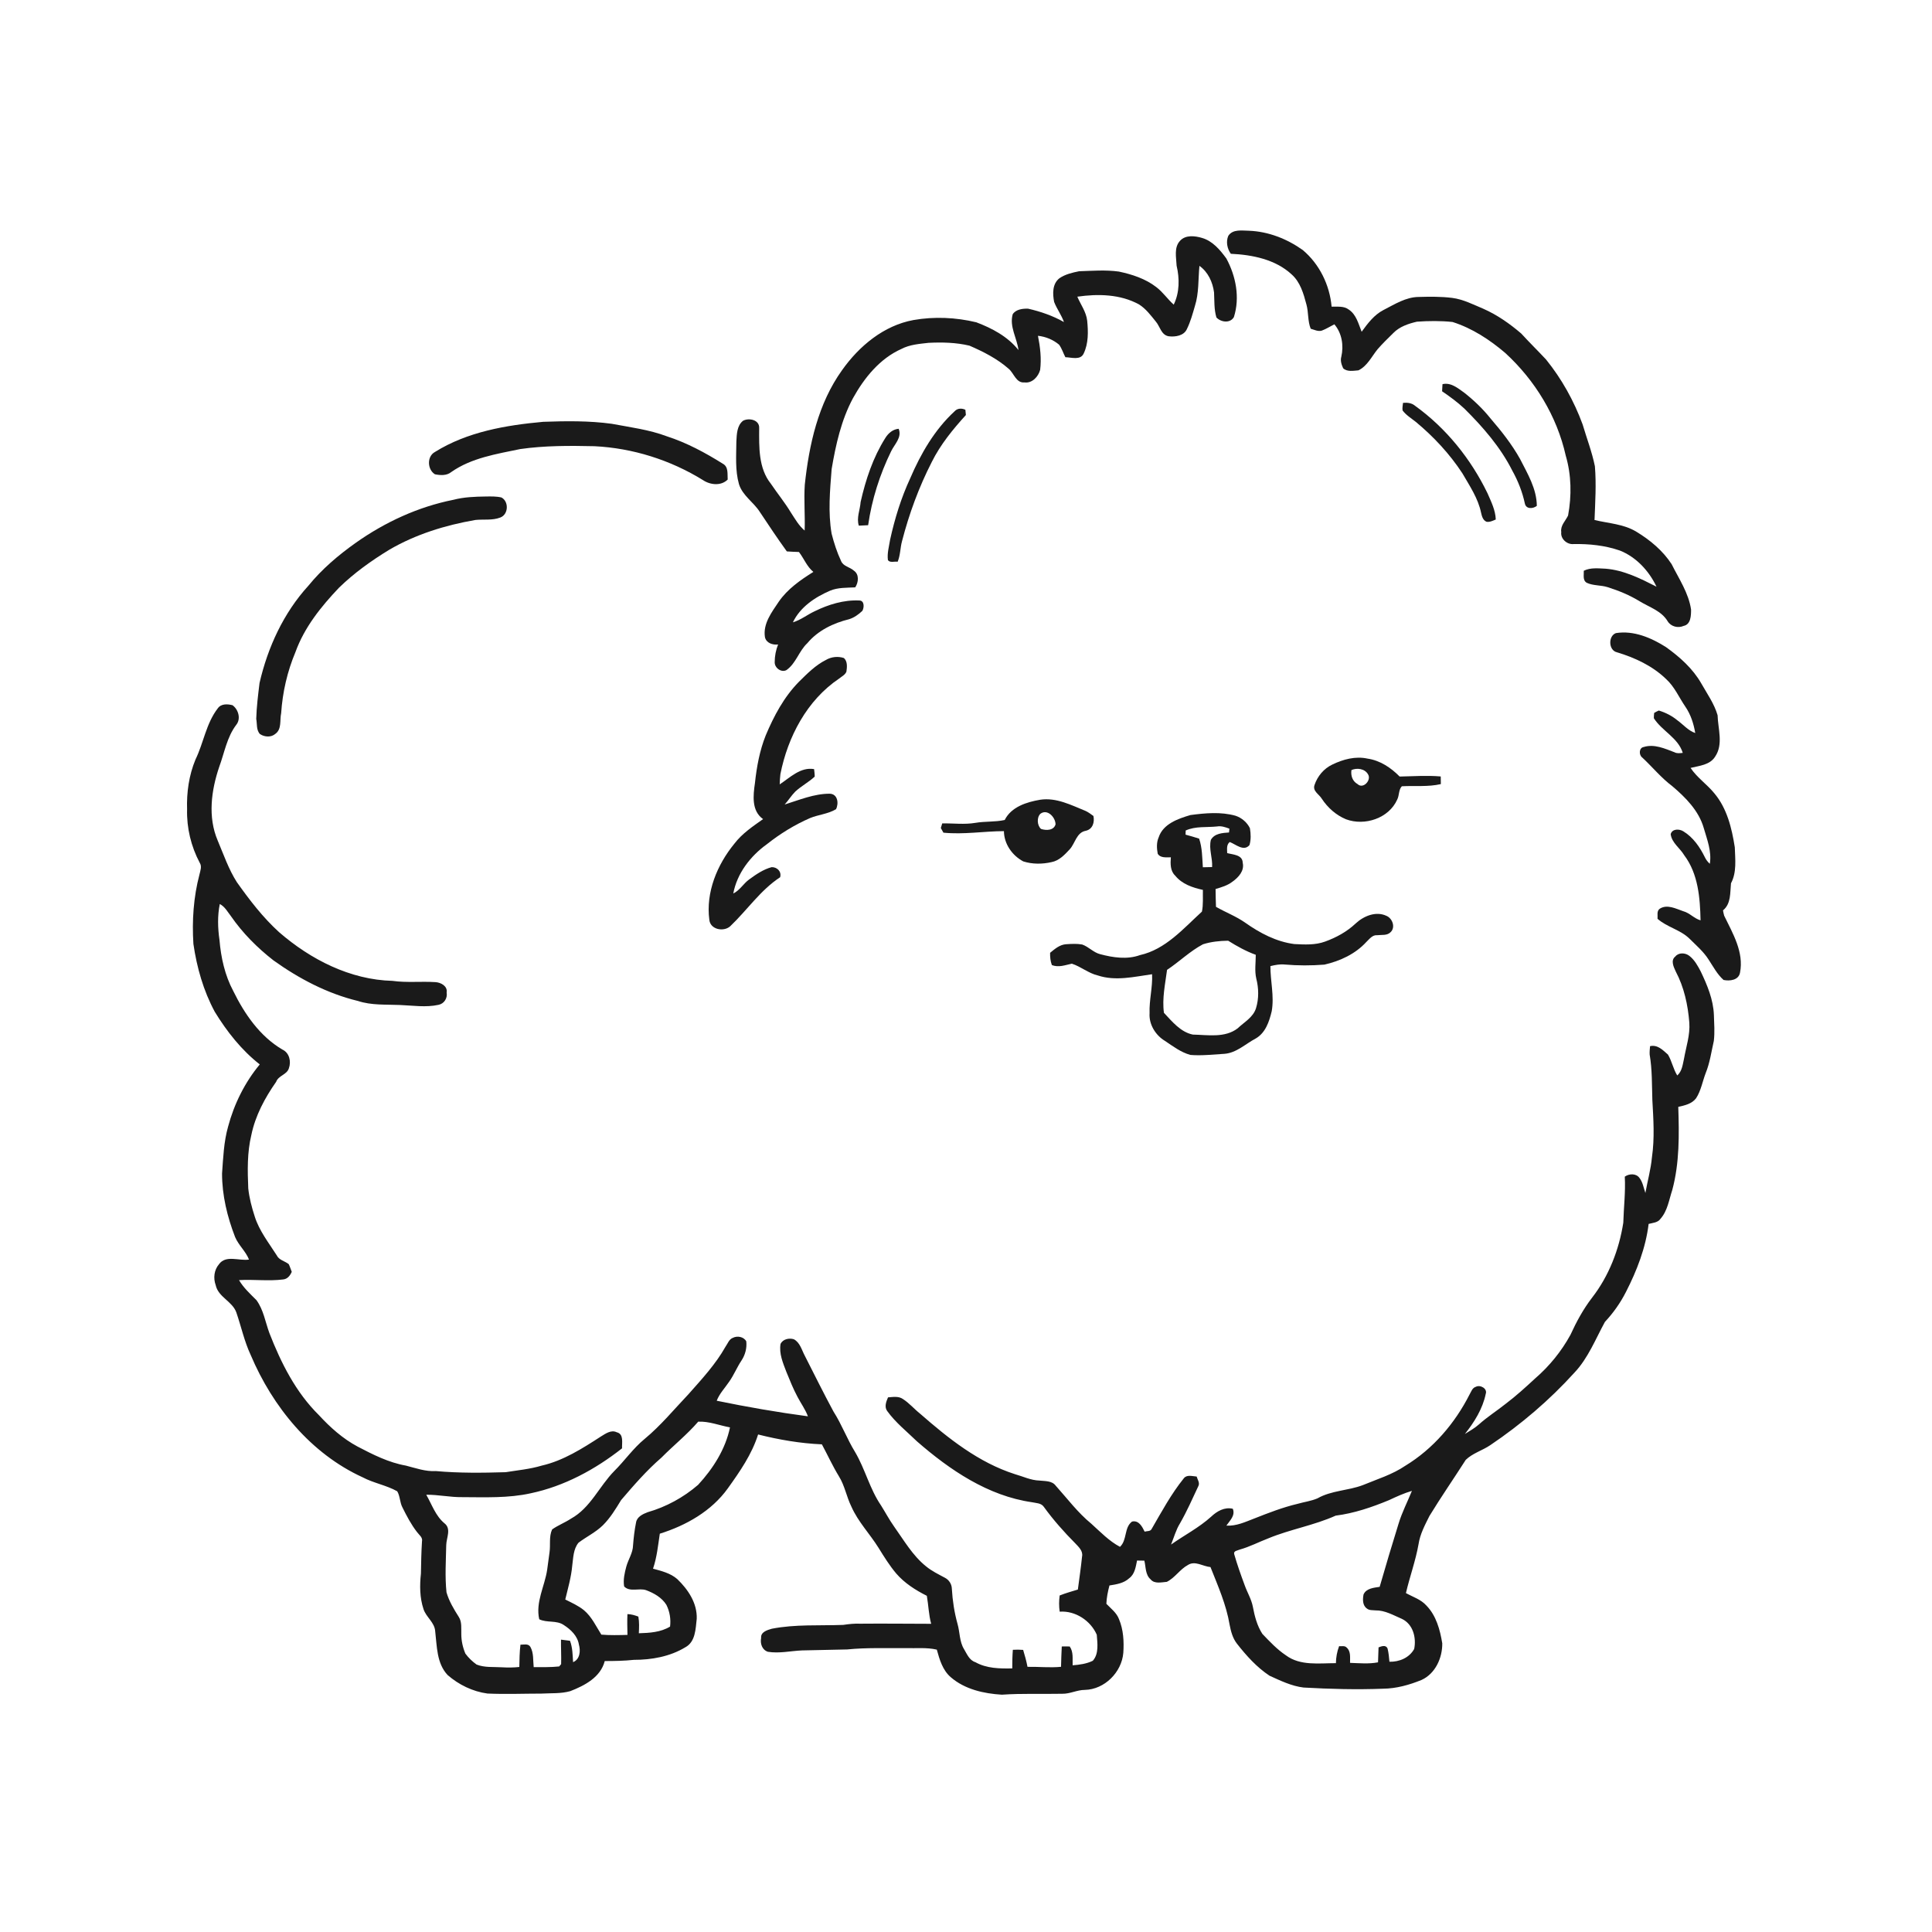 <ns0:svg xmlns:ns0="http://www.w3.org/2000/svg" width="1024pt" height="1024pt" viewBox="0 0 1024 1024" version="1.1">
<ns0:g id="#ffffffff">
<ns0:path fill="#ffffff" opacity="0" d=" M 0.00 0.00 L 1024.00 0.00 L 1024.00 1024.00 L 0.00 1024.00 L 0.00 0.00 M 651.03 124.98 C 649.69 128.07 650.42 131.79 652.36 134.51 C 663.70 135.03 675.99 137.46 684.57 145.42 C 689.16 149.47 690.91 155.62 692.42 161.32 C 693.61 165.56 693.04 170.11 694.70 174.24 C 696.60 174.76 698.57 175.84 700.60 175.23 C 702.92 174.36 705.02 173.00 707.24 171.89 C 711.25 176.58 712.27 183.14 710.93 189.05 C 710.31 191.16 711.03 193.29 711.91 195.20 C 714.06 197.19 717.34 196.50 720.00 196.29 C 724.70 194.02 726.99 188.99 730.14 185.11 C 732.76 182.08 735.67 179.31 738.51 176.49 C 741.81 173.10 746.49 171.56 750.98 170.50 C 757.25 170.06 763.61 169.99 769.87 170.66 C 780.27 173.95 789.60 180.07 797.85 187.11 C 813.58 201.55 825.21 220.59 829.88 241.50 C 832.90 251.80 833.05 262.75 831.11 273.25 C 829.74 276.12 826.95 278.56 827.50 282.04 C 827.02 285.58 830.55 288.70 833.98 288.37 C 842.26 288.21 850.64 289.07 858.50 291.78 C 867.21 295.21 874.02 302.60 877.98 310.96 C 869.47 306.63 860.68 302.19 851.00 301.42 C 847.13 301.26 843.03 300.73 839.44 302.51 C 839.57 304.64 838.73 307.56 840.99 308.88 C 844.43 310.51 848.47 310.05 852.08 311.21 C 858.01 313.08 863.80 315.46 869.11 318.73 C 874.27 321.86 880.61 323.80 883.88 329.26 C 885.62 332.12 889.38 333.07 892.40 331.73 C 896.22 330.93 896.30 326.19 896.30 323.09 C 895.01 314.29 889.88 306.81 885.99 299.01 C 881.33 291.85 874.58 286.22 867.32 281.83 C 860.62 277.73 852.58 277.41 845.13 275.62 C 845.50 266.13 846.11 256.61 845.33 247.13 C 843.79 239.56 841.00 232.33 838.82 224.95 C 834.27 212.55 827.76 200.85 819.46 190.57 C 815.11 185.91 810.55 181.45 806.26 176.75 C 800.19 171.56 793.56 166.91 786.24 163.67 C 780.84 161.42 775.55 158.64 769.67 157.89 C 763.80 157.16 757.86 157.22 751.97 157.39 C 745.11 157.44 739.18 161.31 733.28 164.31 C 728.29 166.87 724.92 171.43 721.70 175.84 C 720.02 171.66 718.88 166.72 714.88 164.08 C 712.25 162.06 708.85 162.64 705.78 162.54 C 704.77 151.07 699.34 139.96 690.50 132.53 C 682.17 126.61 672.32 122.71 662.04 122.30 C 658.29 122.26 653.47 121.32 651.03 124.98 M 625.49 127.58 C 622.12 131.13 623.45 136.45 623.63 140.84 C 625.24 147.65 625.21 155.07 622.10 161.47 C 618.83 158.55 616.36 154.82 612.85 152.16 C 607.11 147.72 600.03 145.42 593.02 143.94 C 586.03 142.97 578.95 143.54 571.93 143.77 C 568.33 144.50 564.54 145.38 561.48 147.50 C 557.70 150.51 557.88 155.72 558.71 160.02 C 560.13 163.73 562.60 166.93 563.92 170.70 C 558.01 167.34 551.53 165.12 544.94 163.61 C 542.08 163.49 538.42 163.95 536.75 166.56 C 534.92 173.15 539.02 179.15 539.81 185.54 C 534.14 178.39 525.83 173.98 517.45 170.82 C 506.60 168.21 495.17 167.70 484.16 169.63 C 468.43 172.50 455.33 183.44 446.30 196.21 C 433.63 213.86 428.82 235.71 426.55 256.96 C 426.02 265.04 426.77 273.13 426.48 281.20 C 423.38 278.61 421.41 275.03 419.22 271.71 C 416.01 266.37 412.05 261.55 408.58 256.40 C 401.94 248.13 402.33 236.90 402.38 226.90 C 402.59 222.48 397.00 221.36 393.88 222.98 C 390.57 225.50 390.50 230.21 390.29 234.01 C 390.24 241.54 389.59 249.28 391.67 256.61 C 393.56 262.70 399.40 266.13 402.71 271.32 C 407.40 278.36 412.07 285.41 417.04 292.26 C 419.17 292.40 421.31 292.51 423.45 292.57 C 426.12 296.01 427.66 300.32 431.11 303.12 C 424.25 307.41 417.44 312.14 412.77 318.90 C 409.05 324.48 404.32 330.53 405.43 337.69 C 406.13 340.84 409.50 341.93 412.41 341.59 C 411.23 344.54 410.61 347.73 410.61 350.91 C 410.47 353.91 414.02 356.63 416.81 355.18 C 421.92 351.61 423.42 345.07 427.90 340.90 C 433.48 334.20 441.68 330.25 450.02 328.20 C 452.70 327.38 455.05 325.68 457.07 323.76 C 458.08 322.03 458.23 318.25 455.41 318.27 C 447.21 317.89 439.08 320.40 431.78 323.98 C 427.87 325.80 424.43 328.61 420.25 329.85 C 424.10 321.78 431.94 316.52 439.93 313.09 C 444.16 311.31 448.81 311.56 453.29 311.31 C 455.05 308.71 455.49 304.40 452.57 302.46 C 450.46 300.51 446.90 300.21 445.77 297.30 C 443.60 292.69 442.04 287.79 440.77 282.86 C 438.83 271.52 439.90 259.98 440.79 248.60 C 442.98 235.69 445.87 222.63 452.12 211.00 C 458.09 200.26 466.32 190.04 477.80 184.93 C 482.22 182.62 487.28 182.27 492.14 181.71 C 499.39 181.35 506.77 181.52 513.84 183.21 C 521.20 186.40 528.54 190.12 534.60 195.45 C 537.45 197.82 538.54 203.16 543.06 202.69 C 547.06 203.24 550.35 199.61 551.30 196.04 C 552.05 190.00 551.32 183.91 550.14 177.98 C 554.22 178.41 558.18 180.04 561.33 182.68 C 562.81 184.68 563.51 187.13 564.67 189.33 C 567.85 189.39 572.64 191.10 574.36 187.40 C 576.95 181.99 576.80 175.79 576.23 169.97 C 575.71 165.27 572.79 161.47 571.00 157.25 C 581.96 155.67 593.83 155.89 603.75 161.38 C 607.34 163.65 609.93 167.13 612.57 170.39 C 614.85 173.01 615.39 177.46 619.34 178.22 C 622.87 178.69 627.60 177.99 629.14 174.28 C 631.02 170.44 632.13 166.30 633.32 162.22 C 635.51 155.34 635.04 148.01 635.72 140.91 C 640.30 144.15 642.76 149.55 643.47 155.00 C 643.70 159.43 643.43 163.96 644.73 168.27 C 647.13 170.82 652.01 171.49 653.99 168.06 C 657.27 157.72 655.06 146.35 649.98 136.98 C 646.64 132.43 642.75 127.76 637.11 126.11 C 633.35 125.00 628.43 124.39 625.49 127.58 M 764.55 203.62 C 764.45 204.87 764.38 206.13 764.34 207.39 C 768.51 210.23 772.60 213.22 776.28 216.70 C 786.09 226.44 795.30 237.04 801.56 249.47 C 804.61 254.95 806.91 260.80 808.22 266.93 C 808.89 269.97 812.57 269.70 814.55 268.12 C 814.47 259.02 809.64 251.09 805.65 243.24 C 801.32 235.51 795.82 228.53 790.05 221.84 C 785.93 216.67 781.12 212.09 775.92 208.02 C 772.58 205.65 768.94 202.58 764.55 203.62 M 743.63 213.52 C 743.51 214.86 743.16 216.22 743.41 217.57 C 745.27 220.05 747.99 221.69 750.40 223.60 C 759.86 231.45 768.34 240.56 775.09 250.86 C 778.94 257.54 783.44 264.11 785.01 271.79 C 785.42 273.60 786.00 275.82 787.94 276.56 C 789.67 276.81 791.24 275.99 792.79 275.35 C 792.62 270.40 790.36 265.94 788.43 261.49 C 779.61 243.24 766.48 226.92 749.99 215.06 C 748.19 213.54 745.87 213.32 743.63 213.52 M 505.96 217.99 C 495.38 227.73 488.04 240.43 482.42 253.54 C 477.60 263.93 474.22 274.92 471.77 286.09 C 471.22 289.66 470.12 293.25 470.62 296.90 C 471.77 298.43 474.11 297.44 475.77 297.74 C 477.24 294.27 477.10 290.42 478.09 286.83 C 481.84 272.34 487.03 258.19 493.86 244.86 C 498.45 235.62 505.04 227.57 511.94 219.97 C 511.88 219.28 511.74 217.89 511.67 217.20 C 509.77 216.27 507.44 216.33 505.96 217.99 M 230.52 239.56 C 226.17 241.92 226.47 248.87 230.52 251.38 C 233.37 251.96 236.75 252.18 239.15 250.21 C 249.89 242.67 263.18 240.63 275.75 238.01 C 288.76 236.15 301.94 236.21 315.06 236.50 C 335.35 237.49 355.34 243.79 372.61 254.48 C 376.47 257.06 382.18 257.67 385.69 254.18 C 385.48 251.25 386.21 247.45 383.11 245.78 C 373.78 239.93 363.98 234.66 353.47 231.26 C 344.07 227.72 334.06 226.47 324.25 224.62 C 312.22 222.97 300.03 223.14 287.92 223.57 C 268.11 225.37 247.66 228.86 230.52 239.56 M 469.21 232.20 C 462.70 242.50 458.83 254.23 456.15 266.05 C 455.87 270.22 453.86 274.47 455.19 278.61 C 456.83 278.55 458.48 278.45 460.13 278.37 C 462.08 264.79 466.27 251.56 472.29 239.24 C 474.11 235.43 478.19 231.86 476.31 227.26 C 473.21 227.53 470.76 229.64 469.21 232.20 M 257.34 263.16 C 251.61 263.23 245.85 263.46 240.28 264.91 C 221.65 268.62 204.06 276.74 188.59 287.68 C 179.34 294.23 170.61 301.65 163.44 310.46 C 150.28 324.88 141.91 343.10 137.56 362.00 C 136.79 368.32 135.99 374.66 135.81 381.02 C 136.34 383.70 135.76 387.02 137.84 389.12 C 140.30 390.67 143.70 390.94 145.99 388.92 C 149.45 386.40 148.20 381.63 149.02 378.01 C 149.75 366.88 152.28 355.88 156.60 345.60 C 161.31 332.53 170.15 321.53 179.61 311.57 C 187.64 303.73 196.82 297.16 206.39 291.34 C 220.38 283.17 236.09 278.34 251.99 275.59 C 256.38 275.14 260.98 275.93 265.19 274.29 C 269.51 272.66 269.79 265.83 265.80 263.68 C 263.04 263.01 260.16 263.13 257.34 263.16 M 856.46 335.56 C 852.32 337.09 852.50 344.62 856.95 345.71 C 866.48 348.55 875.85 352.93 883.08 359.92 C 887.56 363.99 889.93 369.70 893.31 374.61 C 896.15 378.76 897.68 383.61 898.52 388.52 C 894.77 387.25 892.23 384.09 889.12 381.84 C 886.21 379.42 882.80 377.69 879.19 376.59 C 878.34 376.97 877.52 377.39 876.75 377.86 C 876.63 378.79 876.57 379.72 876.57 380.66 C 880.84 387.42 889.47 391.05 891.90 399.04 C 890.41 399.19 888.89 399.46 887.53 398.72 C 882.38 396.77 876.77 394.18 871.19 395.93 C 868.63 396.35 868.58 400.19 870.44 401.52 C 875.81 406.52 880.46 412.28 886.36 416.70 C 893.42 422.70 900.40 429.70 903.02 438.86 C 904.81 445.01 907.31 451.31 906.24 457.83 C 905.15 456.85 904.26 455.71 903.64 454.41 C 901.01 449.03 897.42 443.78 892.21 440.62 C 890.08 439.26 886.26 439.19 885.50 442.13 C 886.07 446.76 890.46 449.50 892.69 453.32 C 900.10 463.14 901.07 475.95 901.33 487.80 C 897.92 486.84 895.57 483.86 892.12 482.95 C 888.23 481.63 883.64 479.13 879.72 481.63 C 877.95 482.90 878.70 485.16 878.53 486.99 C 883.59 491.45 890.63 492.77 895.47 497.52 C 898.99 501.04 902.86 504.31 905.56 508.55 C 908.02 512.28 910.14 516.40 913.52 519.40 C 916.80 520.09 921.51 519.53 922.24 515.55 C 924.40 504.71 918.39 494.70 913.85 485.34 C 913.58 484.40 913.38 483.46 913.23 482.51 C 917.55 478.99 916.95 473.14 917.46 468.16 C 920.59 462.32 919.67 455.47 919.48 449.10 C 917.90 438.96 915.36 428.42 908.58 420.40 C 904.70 415.65 899.46 412.16 896.04 407.01 C 900.67 405.85 906.28 405.49 909.07 401.01 C 913.49 394.48 910.56 386.31 910.36 379.09 C 908.59 373.00 904.82 367.71 901.72 362.24 C 897.19 354.31 890.28 348.19 882.95 342.94 C 875.13 338.01 865.89 334.05 856.46 335.56 M 437.79 349.77 C 432.21 352.56 427.81 357.07 423.42 361.39 C 415.51 369.43 410.16 379.52 405.83 389.82 C 402.63 397.86 401.06 406.43 400.14 415.01 C 399.19 421.56 398.23 429.78 404.45 434.14 C 398.99 438.00 393.34 441.78 389.23 447.17 C 380.11 458.32 374.03 472.92 375.96 487.50 C 376.45 492.70 383.52 494.04 387.00 490.96 C 395.97 482.43 403.00 471.84 413.49 464.95 C 414.34 461.97 411.92 459.54 408.99 459.61 C 404.59 460.78 400.76 463.43 397.12 466.08 C 394.04 468.29 392.13 471.89 388.65 473.58 C 390.64 462.89 397.79 453.66 406.50 447.42 C 413.49 441.88 421.16 437.16 429.34 433.59 C 433.83 431.75 438.92 431.43 443.11 428.89 C 444.64 425.86 444.06 420.81 439.77 420.68 C 431.50 420.67 423.68 423.98 415.89 426.41 C 417.89 424.21 419.44 421.65 421.53 419.54 C 424.72 416.60 428.64 414.56 431.81 411.62 C 431.83 410.29 431.61 408.97 431.49 407.65 C 424.35 406.40 418.74 412.10 413.26 415.74 C 413.33 413.91 413.39 412.08 413.63 410.28 C 417.55 390.53 427.70 371.14 444.71 359.69 C 446.08 358.56 447.94 357.71 448.62 355.98 C 448.96 353.56 449.28 350.61 447.30 348.77 C 444.18 347.74 440.63 348.10 437.79 349.77 M 115.44 375.42 C 109.26 383.37 107.93 393.69 103.61 402.57 C 100.15 410.91 98.86 420.00 99.16 428.99 C 98.90 438.81 101.26 448.62 105.86 457.29 C 107.12 459.21 106.18 461.48 105.72 463.50 C 102.56 475.48 101.72 487.97 102.51 500.31 C 104.32 512.79 107.82 525.11 113.82 536.25 C 120.24 546.74 127.96 556.54 137.68 564.17 C 129.74 573.73 124.08 585.15 120.89 597.15 C 118.60 605.24 118.30 613.66 117.69 621.99 C 117.69 633.54 120.45 644.91 124.60 655.64 C 126.43 660.00 130.22 663.16 131.98 667.59 C 126.80 668.45 119.77 664.98 116.08 670.05 C 113.46 673.11 112.97 677.41 114.32 681.14 C 115.68 687.53 123.16 689.68 125.27 695.64 C 127.85 703.16 129.51 711.00 132.90 718.23 C 144.49 745.61 164.75 770.47 192.19 782.99 C 198.04 786.10 204.76 787.17 210.53 790.41 C 212.07 792.92 211.87 796.28 213.30 798.96 C 215.54 803.48 217.91 808.01 221.02 812.02 C 222.12 813.55 224.15 814.82 223.66 817.00 C 223.30 822.68 223.20 828.36 223.10 834.05 C 222.42 840.30 222.45 846.78 224.45 852.81 C 225.82 857.16 230.42 859.89 230.67 864.70 C 231.62 872.61 231.41 881.57 237.24 887.80 C 243.15 892.95 250.55 896.55 258.34 897.61 C 267.88 898.04 277.44 897.65 286.98 897.64 C 292.08 897.35 297.31 897.74 302.27 896.34 C 309.90 893.37 318.31 888.99 320.53 880.39 C 325.69 880.39 330.85 880.30 335.99 879.75 C 345.36 879.77 355.10 878.02 363.19 873.12 C 368.65 870.22 368.67 863.34 369.28 858.00 C 369.59 849.71 364.70 842.47 358.98 836.96 C 355.37 833.80 350.62 832.66 346.12 831.43 C 348.17 825.41 348.77 819.14 349.71 812.89 C 363.67 808.52 377.16 800.90 385.81 788.80 C 392.16 779.93 398.50 770.81 401.81 760.30 C 412.87 763.09 424.21 765.04 435.61 765.53 C 438.65 771.16 441.30 777.01 444.65 782.48 C 447.75 787.44 448.67 793.34 451.26 798.55 C 454.81 806.61 461.06 813.00 465.67 820.42 C 468.56 825.09 471.46 829.78 475.01 833.98 C 479.43 839.10 485.24 842.80 491.24 845.81 C 492.12 850.74 492.21 855.80 493.54 860.65 C 481.02 860.63 468.49 860.47 455.96 860.59 C 452.93 860.45 449.92 860.78 446.93 861.23 C 434.31 861.70 421.53 860.83 409.08 863.26 C 406.70 863.95 403.11 864.97 403.41 868.14 C 402.84 871.11 403.88 874.45 407.00 875.48 C 412.99 876.46 419.01 875.03 425.00 874.76 C 433.00 874.54 441.00 874.46 449.00 874.24 C 459.30 873.20 469.66 873.65 480.00 873.53 C 485.50 873.72 491.11 873.08 496.53 874.34 C 497.98 879.61 499.63 885.31 503.97 888.99 C 511.39 895.40 521.46 897.65 531.01 898.22 C 541.66 897.47 552.36 897.95 563.03 897.73 C 567.14 897.81 570.88 895.68 575.01 895.68 C 585.45 895.44 594.53 886.34 595.38 876.04 C 595.79 870.01 595.44 863.80 593.09 858.18 C 591.83 854.78 588.81 852.58 586.40 850.05 C 586.52 846.74 587.20 843.51 588.03 840.33 C 591.71 839.75 595.66 839.16 598.50 836.50 C 601.48 834.33 601.96 830.46 602.66 827.12 C 603.94 827.12 605.23 827.15 606.53 827.18 C 607.36 830.53 606.99 834.65 609.86 837.11 C 611.90 839.62 615.63 838.63 618.44 838.41 C 622.79 836.25 625.36 831.77 629.62 829.48 C 633.42 827.02 637.61 830.26 641.58 830.58 C 645.52 840.54 649.94 850.45 651.71 861.09 C 652.40 864.66 653.35 868.32 655.65 871.24 C 660.63 877.58 666.11 883.69 672.88 888.17 C 678.66 890.78 684.53 893.66 690.91 894.43 C 704.93 895.22 718.99 895.60 733.04 895.05 C 740.10 894.98 747.00 893.05 753.50 890.38 C 760.78 887.04 764.52 878.71 764.43 871.00 C 763.25 863.84 761.24 856.31 756.02 850.97 C 753.13 847.72 748.86 846.42 745.17 844.37 C 747.19 835.71 750.29 827.28 751.85 818.49 C 752.65 813.11 755.25 808.28 757.64 803.49 C 763.79 793.41 770.52 783.70 776.88 773.75 C 780.58 770.18 785.72 768.80 789.91 765.94 C 806.21 754.95 821.28 742.10 834.49 727.52 C 841.76 719.82 845.64 709.77 850.65 700.62 C 855.05 695.91 858.82 690.60 861.74 684.85 C 867.56 673.52 872.27 661.40 873.81 648.70 C 875.99 648.13 878.68 648.05 880.09 646.00 C 883.86 641.73 884.61 635.92 886.34 630.72 C 890.21 616.37 890.00 601.38 889.52 586.66 C 892.95 585.90 896.80 585.06 899.00 582.04 C 901.57 578.03 902.36 573.21 904.03 568.81 C 906.27 563.34 907.05 557.45 908.36 551.73 C 908.91 547.15 908.55 542.52 908.40 537.93 C 908.09 529.77 904.87 522.11 901.40 514.85 C 899.82 511.85 898.13 508.74 895.41 506.64 C 893.31 504.95 889.75 504.73 887.96 506.96 C 885.32 509.02 887.09 512.53 888.20 514.95 C 892.61 523.27 894.64 532.66 895.37 541.99 C 895.86 548.54 893.66 554.83 892.55 561.20 C 891.85 564.29 891.52 567.79 888.98 570.02 C 886.83 566.56 886.13 562.44 884.06 558.96 C 881.36 556.58 878.53 553.57 874.56 554.49 C 874.44 555.96 874.27 557.43 874.35 558.92 C 875.72 566.85 875.52 574.96 875.78 583.00 C 876.34 593.08 877.04 603.28 875.57 613.33 C 874.99 619.75 873.21 625.97 872.09 632.30 C 871.14 629.56 870.70 626.49 868.85 624.19 C 867.03 621.82 863.41 622.05 861.17 623.65 C 861.62 631.81 860.61 639.92 860.38 648.06 C 858.15 662.35 852.75 676.29 843.85 687.77 C 839.18 693.84 835.52 700.59 832.35 707.53 C 827.56 716.26 821.18 724.12 813.64 730.62 C 808.60 735.28 803.52 739.92 798.03 744.06 C 793.39 747.76 788.36 750.94 783.93 754.91 C 781.66 756.94 778.99 758.43 776.42 760.04 C 781.40 753.79 785.85 746.69 787.47 738.79 C 788.49 735.94 784.51 733.80 782.25 735.03 C 780.35 735.57 779.78 737.59 778.89 739.12 C 771.13 754.40 759.57 767.93 744.85 776.88 C 737.95 781.57 729.92 783.99 722.29 787.16 C 714.48 790.11 705.68 789.95 698.31 794.15 C 694.95 795.60 691.27 796.05 687.76 797.06 C 679.90 798.92 672.36 801.85 664.86 804.81 C 660.08 806.63 655.26 808.96 650.01 808.60 C 651.87 805.89 654.83 803.30 653.42 799.68 C 649.02 798.62 644.98 800.99 641.90 803.90 C 635.47 809.71 627.71 813.68 620.68 818.65 C 622.22 814.88 623.27 810.87 625.43 807.39 C 629.09 801.03 632.03 794.31 635.14 787.69 C 636.08 785.97 634.69 784.22 634.25 782.60 C 632.03 782.45 629.08 781.45 627.47 783.50 C 620.76 791.81 615.69 801.24 610.36 810.44 C 609.68 811.77 607.89 811.41 606.68 811.80 C 605.38 809.13 603.59 805.64 600.01 806.46 C 595.72 809.61 597.51 816.20 593.62 819.86 C 587.82 816.79 583.24 811.95 578.41 807.60 C 571.25 801.75 565.69 794.27 559.55 787.44 C 557.56 784.76 553.94 785.08 550.99 784.73 C 546.40 784.62 542.24 782.54 537.90 781.33 C 518.69 775.19 502.63 762.37 487.68 749.29 C 484.53 746.79 481.92 743.65 478.52 741.48 C 476.22 739.88 473.28 740.45 470.67 740.63 C 469.71 742.86 468.60 745.65 470.23 747.87 C 474.65 753.99 480.64 758.74 486.03 763.97 C 503.43 779.13 523.62 792.85 546.95 796.21 C 549.10 796.69 551.85 796.59 553.24 798.65 C 558.25 805.57 563.94 811.99 569.96 818.04 C 571.76 819.96 574.13 822.08 573.51 825.02 C 572.91 830.85 572.06 836.67 571.29 842.49 C 568.06 843.49 564.79 844.38 561.65 845.64 C 561.26 848.48 561.23 851.37 561.66 854.22 C 569.93 853.61 578.05 858.95 581.31 866.44 C 581.65 870.99 582.51 876.52 579.21 880.24 C 575.90 881.86 572.16 882.37 568.52 882.64 C 568.39 879.27 569.04 875.60 566.97 872.67 C 565.56 872.63 564.16 872.62 562.76 872.66 C 562.56 876.24 562.47 879.84 562.37 883.44 C 556.46 884.03 550.53 883.34 544.60 883.46 C 544.01 880.42 543.19 877.43 542.29 874.48 C 540.47 874.33 538.64 874.30 536.83 874.43 C 536.57 877.71 536.53 881.00 536.52 884.29 C 529.87 884.43 522.92 884.34 516.97 880.99 C 513.78 879.98 512.52 876.70 510.96 874.08 C 508.47 870.05 508.79 865.13 507.51 860.71 C 505.82 854.63 504.86 848.36 504.50 842.06 C 504.45 839.65 503.00 837.36 500.87 836.27 C 497.43 834.41 493.86 832.71 490.83 830.20 C 483.68 824.47 479.10 816.39 473.85 809.04 C 471.33 805.48 469.29 801.63 466.98 797.94 C 461.01 789.24 458.58 778.74 453.26 769.69 C 448.97 762.75 446.17 755.02 441.76 748.14 C 436.49 738.39 431.59 728.44 426.56 718.57 C 424.92 715.51 424.04 711.57 420.75 709.83 C 418.22 709.04 414.91 709.75 413.70 712.33 C 412.85 717.47 414.99 722.39 416.78 727.09 C 418.62 731.59 420.41 736.12 422.72 740.41 C 424.51 743.85 426.86 747.01 428.21 750.68 C 412.01 748.52 395.89 745.71 379.87 742.42 C 381.34 738.62 384.22 735.66 386.47 732.33 C 388.98 728.79 390.59 724.71 393.00 721.11 C 394.98 718.12 395.94 714.50 395.54 710.93 C 394.20 708.48 390.83 707.87 388.45 709.07 C 386.41 709.83 385.72 712.11 384.55 713.75 C 379.30 723.09 371.97 730.97 364.92 738.94 C 357.29 746.96 350.24 755.57 341.67 762.66 C 335.60 767.63 331.13 774.16 325.59 779.66 C 317.60 787.78 312.96 799.23 302.64 804.91 C 299.43 807.04 295.77 808.40 292.64 810.63 C 290.87 814.46 291.86 818.79 291.25 822.84 C 290.76 825.88 290.50 828.96 290.01 832.01 C 288.70 840.80 283.77 849.13 285.80 858.24 C 289.95 860.26 294.95 858.62 298.84 861.31 C 302.53 863.68 306.10 867.07 306.82 871.61 C 307.79 874.96 307.42 879.47 303.74 880.98 C 303.50 877.15 303.48 873.28 302.11 869.65 C 300.52 869.43 298.93 869.23 297.34 869.04 C 297.28 873.38 297.55 877.71 297.41 882.05 C 297.15 882.35 296.63 882.95 296.37 883.25 C 291.89 883.74 287.36 883.58 282.87 883.63 C 282.47 880.03 282.95 876.12 281.10 872.86 C 279.94 870.99 277.64 871.74 275.85 871.72 C 275.37 875.63 275.33 879.58 275.25 883.53 C 272.17 883.88 269.07 883.88 265.99 883.70 C 261.52 883.42 256.86 883.94 252.61 882.25 C 250.35 880.64 248.30 878.67 246.66 876.44 C 245.27 873.16 244.49 869.58 244.50 866.02 C 244.40 862.96 244.90 859.68 243.15 856.98 C 240.55 852.88 237.99 848.64 236.65 843.95 C 235.78 835.66 236.35 827.28 236.51 818.97 C 236.56 815.16 239.33 810.32 235.61 807.41 C 230.84 803.47 228.92 797.43 225.92 792.24 C 232.32 792.18 238.61 793.61 245.02 793.52 C 257.12 793.56 269.39 794.11 281.29 791.47 C 299.10 787.72 315.49 778.84 329.70 767.65 C 329.57 764.74 330.74 760.04 326.88 759.13 C 323.91 757.68 320.92 759.89 318.46 761.39 C 308.69 767.72 298.60 774.18 287.11 776.81 C 280.89 778.68 274.40 779.26 268.02 780.29 C 255.68 780.67 243.32 780.80 231.01 779.70 C 225.50 780.03 220.33 778.12 215.08 776.79 C 205.96 775.18 197.62 770.94 189.49 766.69 C 181.65 762.49 174.98 756.52 168.99 750.01 C 156.76 737.95 148.93 722.35 142.77 706.52 C 140.62 700.68 139.67 694.22 135.93 689.11 C 132.61 685.78 129.08 682.59 126.69 678.49 C 134.46 678.03 142.29 679.11 150.04 678.14 C 152.39 677.92 153.76 676.10 154.64 674.10 C 154.09 672.74 153.68 671.33 153.04 670.03 C 150.99 668.36 147.91 667.93 146.68 665.36 C 142.45 658.71 137.40 652.38 135.01 644.76 C 133.43 639.91 132.12 634.93 131.58 629.86 C 131.18 620.41 130.98 610.83 133.22 601.57 C 135.34 591.28 140.38 581.91 146.37 573.38 C 147.57 570.04 152.04 569.64 153.10 566.26 C 154.42 562.64 153.41 558.02 149.68 556.29 C 137.74 549.27 129.62 537.45 123.63 525.25 C 119.18 516.92 117.11 507.55 116.33 498.19 C 115.42 491.89 115.22 485.42 116.49 479.15 C 119.17 480.51 120.59 483.27 122.37 485.54 C 128.58 494.53 136.37 502.36 144.98 509.05 C 158.50 518.72 173.47 526.61 189.71 530.53 C 196.92 532.92 204.57 532.34 212.03 532.67 C 218.79 532.94 225.70 534.05 232.38 532.59 C 235.42 532.01 237.27 529.04 236.73 526.04 C 237.31 522.67 233.68 520.71 230.81 520.55 C 223.22 520.06 215.57 520.94 208.00 519.88 C 185.59 519.30 164.61 508.55 147.93 494.08 C 139.33 486.27 132.25 477.01 125.54 467.57 C 121.16 460.70 118.52 452.92 115.36 445.45 C 110.08 433.03 111.96 418.93 116.18 406.49 C 118.95 398.99 120.27 390.70 125.20 384.20 C 127.80 381.05 126.38 376.03 123.24 373.78 C 120.60 373.09 117.19 372.90 115.44 375.42 M 706.09 405.26 C 701.64 407.39 698.26 411.44 696.72 416.08 C 695.60 419.32 699.14 420.95 700.57 423.33 C 703.69 428.09 708.14 432.06 713.43 434.24 C 723.33 437.92 736.14 433.73 740.56 423.77 C 741.71 421.55 741.24 418.54 743.01 416.74 C 749.89 416.35 756.91 417.16 763.68 415.58 C 763.67 414.23 763.64 412.88 763.62 411.54 C 756.36 410.91 749.09 411.45 741.83 411.58 C 737.24 406.89 731.43 403.03 724.82 402.08 C 718.43 400.67 711.84 402.46 706.09 405.26 M 551.31 423.88 C 544.17 425.09 536.01 427.63 532.52 434.61 C 527.41 435.75 522.13 435.24 516.98 436.13 C 511.16 437.12 505.26 436.31 499.40 436.42 C 499.22 437.03 498.85 438.26 498.66 438.87 C 499.00 439.48 499.69 440.72 500.03 441.33 C 510.74 442.41 521.40 440.56 532.10 440.52 C 532.17 447.31 536.47 453.42 542.33 456.55 C 547.11 458.09 552.44 458.06 557.32 456.94 C 561.43 456.18 564.33 452.98 567.05 450.07 C 569.95 446.81 570.56 441.23 575.50 440.33 C 579.19 439.48 580.21 435.82 579.55 432.49 C 578.22 431.55 576.94 430.54 575.47 429.85 C 567.80 426.74 559.87 422.58 551.31 423.88 M 630.96 431.99 C 624.41 433.93 616.48 436.65 614.12 443.81 C 612.92 446.51 613.08 449.63 613.61 452.48 C 615.01 454.86 618.21 454.37 620.58 454.39 C 620.31 457.77 620.21 461.62 622.91 464.14 C 626.53 468.62 632.13 470.47 637.56 471.66 C 637.45 475.49 637.83 479.40 637.05 483.17 C 627.21 492.15 617.78 503.20 604.19 506.23 C 597.39 508.68 589.94 507.55 583.13 505.74 C 579.54 504.85 577.03 501.81 573.58 500.61 C 570.77 500.10 567.89 500.28 565.07 500.46 C 561.71 500.65 559.06 502.97 556.58 505.00 C 556.52 507.20 556.73 509.39 557.50 511.48 C 561.02 512.96 564.59 511.50 568.10 510.77 C 572.89 512.31 576.86 515.83 581.83 517.00 C 591.26 520.13 601.13 517.70 610.63 516.36 C 610.97 523.30 609.04 530.10 609.30 537.05 C 608.90 542.94 612.45 548.69 617.42 551.68 C 621.70 554.53 625.92 557.80 630.97 559.14 C 636.95 559.63 642.95 558.89 648.93 558.55 C 655.33 558.09 660.08 553.31 665.51 550.45 C 670.75 547.46 672.71 541.49 674.03 535.99 C 675.46 528.01 673.31 520.05 673.34 512.06 C 675.82 511.46 678.37 510.94 680.95 511.22 C 687.93 511.82 694.97 511.82 701.95 511.27 C 710.26 509.39 718.40 505.61 724.21 499.24 C 725.84 497.69 727.44 495.43 729.97 495.68 C 732.34 495.38 735.19 495.98 737.04 494.07 C 739.77 491.52 738.02 486.71 734.83 485.41 C 729.22 482.78 722.75 485.53 718.50 489.48 C 713.90 493.83 708.26 496.90 702.34 499.05 C 697.12 500.97 691.45 500.65 686.00 500.37 C 676.48 499.15 667.77 494.54 660.02 489.07 C 655.18 485.65 649.61 483.57 644.50 480.64 C 644.39 477.48 644.30 474.33 644.28 471.19 C 647.42 470.27 650.65 469.32 653.27 467.28 C 656.46 464.99 659.66 461.53 658.66 457.26 C 658.58 453.01 653.48 452.99 650.43 452.16 C 650.41 450.11 649.96 447.77 651.77 446.28 C 654.98 447.48 659.18 451.49 662.25 447.92 C 663.10 445.03 662.98 441.91 662.48 438.97 C 661.00 435.89 658.10 433.42 654.85 432.36 C 647.05 430.18 638.86 430.95 630.96 431.99 Z" />
<ns0:path fill="#ffffff" opacity="0" d=" M 716.29 408.15 C 719.21 406.86 723.32 407.39 725.04 410.33 C 727.09 413.40 722.53 418.45 719.54 415.58 C 716.81 414.05 715.87 411.11 716.29 408.15 Z" />
<ns0:path fill="#ffffff" opacity="0" d=" M 551.47 431.29 C 555.18 428.56 559.45 433.23 559.46 436.94 C 558.51 440.25 554.44 440.25 551.76 439.35 C 549.64 437.49 549.44 433.17 551.47 431.29 Z" />
<ns0:path fill="#ffffff" opacity="0" d=" M 628.44 440.18 C 633.66 437.80 639.52 438.64 645.06 438.04 C 647.32 437.65 649.52 438.43 651.61 439.21 C 651.56 439.72 651.46 440.73 651.41 441.23 C 647.93 441.47 643.71 441.71 641.79 445.14 C 640.60 449.97 642.76 454.72 642.44 459.56 C 640.80 459.62 639.17 459.66 637.54 459.67 C 637.18 454.58 637.24 449.36 635.56 444.49 C 633.18 443.71 630.77 443.04 628.37 442.38 C 628.39 441.83 628.42 440.73 628.44 440.18 Z" />
<ns0:path fill="#ffffff" opacity="0" d=" M 637.60 500.49 C 641.88 499.13 646.46 498.65 650.95 498.60 C 655.60 501.50 660.40 504.20 665.58 506.06 C 665.59 510.26 664.89 514.53 665.86 518.69 C 667.17 523.78 667.27 529.31 665.71 534.36 C 664.22 539.22 659.47 541.71 656.01 545.02 C 649.22 550.24 640.15 548.51 632.21 548.35 C 625.74 547.03 621.22 541.41 616.91 536.81 C 615.87 529.24 617.58 521.56 618.56 514.05 C 625.06 509.74 630.68 504.15 637.60 500.49 Z" />
<ns0:path fill="#ffffff" opacity="0" d=" M 370.07 753.51 C 375.80 753.25 381.31 755.52 386.91 756.54 C 384.54 768.05 377.91 778.45 370.00 787.00 C 362.29 793.66 353.08 798.69 343.27 801.50 C 340.70 802.47 337.56 803.95 337.11 806.99 C 336.31 810.95 335.84 814.98 335.53 819.02 C 335.46 823.07 333.00 826.49 331.96 830.31 C 331.05 833.71 330.21 837.31 330.81 840.85 C 333.83 843.99 338.69 841.54 342.44 842.82 C 346.61 844.38 350.80 846.73 353.21 850.62 C 354.98 854.17 355.64 858.18 355.15 862.12 C 350.20 865.15 344.25 865.49 338.59 865.66 C 338.74 862.71 338.88 859.74 338.34 856.83 C 336.48 856.12 334.55 855.55 332.55 855.51 C 332.38 859.17 332.49 862.85 332.57 866.53 C 327.95 866.65 323.33 866.78 318.73 866.39 C 315.90 861.93 313.64 856.93 309.53 853.47 C 306.55 851.04 303.00 849.48 299.60 847.77 C 301.02 841.84 302.75 835.97 303.29 829.89 C 303.85 825.74 303.84 821.04 306.63 817.66 C 310.83 814.50 315.68 812.18 319.49 808.48 C 323.43 804.58 326.33 799.79 329.19 795.09 C 335.92 787.22 342.73 779.35 350.59 772.56 C 356.97 766.09 364.13 760.41 370.07 753.51 Z" />
<ns0:path fill="#ffffff" opacity="0" d=" M 736.22 795.10 C 740.17 793.24 744.15 791.43 748.35 790.19 C 746.00 795.97 743.11 801.53 741.29 807.52 C 737.82 818.66 734.48 829.85 731.25 841.06 C 728.17 841.54 724.11 841.83 722.70 845.11 C 722.22 847.64 722.11 850.87 724.47 852.54 C 725.74 853.61 727.48 853.37 729.03 853.54 C 734.07 853.45 738.54 856.12 743.04 858.04 C 748.95 860.84 750.77 868.00 749.54 874.00 C 746.94 878.69 741.62 880.89 736.43 880.76 C 736.23 878.38 736.00 876.00 735.42 873.69 C 734.49 871.66 732.20 872.55 730.66 873.15 C 730.56 875.78 730.44 878.42 730.38 881.07 C 725.49 882.01 720.49 881.52 715.56 881.35 C 715.49 878.57 716.10 875.20 713.70 873.19 C 712.68 872.11 711.04 872.65 709.75 872.51 C 708.66 875.39 708.11 878.43 708.06 881.51 C 699.19 881.50 689.13 883.03 681.54 877.34 C 676.84 874.21 672.96 870.04 669.08 865.99 C 666.28 861.68 664.98 856.60 664.04 851.61 C 663.26 847.56 661.06 844.02 659.70 840.18 C 657.69 834.77 655.74 829.30 654.16 823.76 C 653.62 821.93 656.01 821.84 657.14 821.29 C 662.36 819.83 667.18 817.30 672.23 815.36 C 683.86 810.55 696.46 808.48 707.94 803.32 C 717.73 802.08 727.14 798.86 736.22 795.10 Z" />
</ns0:g>
<ns0:g id="#1a1a1aff">
<ns0:path fill="#1a1a1a" opacity="1.00" d=" M 651.03 124.98 C 653.47 121.32 658.29 122.26 662.04 122.30 C 672.32 122.71 682.17 126.61 690.50 132.53 C 699.34 139.96 704.77 151.07 705.78 162.54 C 708.85 162.64 712.25 162.06 714.88 164.08 C 718.88 166.72 720.02 171.66 721.70 175.84 C 724.92 171.43 728.29 166.87 733.28 164.31 C 739.18 161.31 745.11 157.44 751.97 157.39 C 757.86 157.22 763.80 157.16 769.67 157.89 C 775.55 158.64 780.84 161.42 786.24 163.67 C 793.56 166.91 800.19 171.56 806.26 176.75 C 810.55 181.45 815.11 185.91 819.46 190.57 C 827.76 200.85 834.27 212.55 838.82 224.95 C 841.00 232.33 843.79 239.56 845.33 247.13 C 846.11 256.61 845.50 266.13 845.13 275.62 C 852.58 277.41 860.62 277.73 867.32 281.83 C 874.58 286.22 881.33 291.85 885.99 299.01 C 889.88 306.81 895.01 314.29 896.30 323.09 C 896.30 326.19 896.22 330.93 892.40 331.73 C 889.38 333.07 885.62 332.12 883.88 329.26 C 880.61 323.80 874.27 321.86 869.11 318.73 C 863.80 315.46 858.01 313.08 852.08 311.21 C 848.47 310.05 844.43 310.51 840.99 308.88 C 838.73 307.56 839.57 304.64 839.44 302.51 C 843.03 300.73 847.13 301.26 851.00 301.42 C 860.68 302.19 869.47 306.63 877.98 310.96 C 874.02 302.60 867.21 295.21 858.50 291.78 C 850.64 289.07 842.26 288.21 833.98 288.37 C 830.55 288.70 827.02 285.58 827.50 282.04 C 826.95 278.56 829.74 276.12 831.11 273.25 C 833.05 262.75 832.90 251.80 829.88 241.50 C 825.21 220.59 813.58 201.55 797.85 187.11 C 789.60 180.07 780.27 173.95 769.87 170.66 C 763.61 169.99 757.25 170.06 750.98 170.50 C 746.49 171.56 741.81 173.10 738.51 176.49 C 735.67 179.31 732.76 182.08 730.14 185.11 C 726.99 188.99 724.70 194.02 720.00 196.29 C 717.34 196.50 714.06 197.19 711.91 195.20 C 711.03 193.29 710.31 191.16 710.93 189.05 C 712.27 183.14 711.25 176.58 707.24 171.89 C 705.02 173.00 702.92 174.36 700.60 175.23 C 698.57 175.84 696.60 174.76 694.70 174.24 C 693.04 170.11 693.61 165.56 692.42 161.32 C 690.91 155.62 689.16 149.47 684.57 145.42 C 675.99 137.46 663.70 135.03 652.36 134.51 C 650.42 131.79 649.69 128.07 651.03 124.98 Z" />
<ns0:path fill="#1a1a1a" opacity="1.00" d=" M 625.49 127.58 C 628.43 124.39 633.35 125.00 637.11 126.11 C 642.75 127.76 646.64 132.43 649.98 136.98 C 655.06 146.35 657.27 157.72 653.99 168.06 C 652.01 171.49 647.13 170.82 644.73 168.27 C 643.43 163.96 643.70 159.43 643.47 155.00 C 642.76 149.55 640.30 144.15 635.72 140.91 C 635.04 148.01 635.51 155.34 633.32 162.22 C 632.13 166.30 631.02 170.44 629.14 174.28 C 627.60 177.99 622.87 178.69 619.34 178.22 C 615.39 177.46 614.85 173.01 612.57 170.39 C 609.93 167.13 607.34 163.65 603.75 161.38 C 593.83 155.89 581.96 155.67 571.00 157.25 C 572.79 161.47 575.71 165.27 576.23 169.97 C 576.80 175.79 576.95 181.99 574.36 187.40 C 572.64 191.10 567.85 189.39 564.67 189.33 C 563.51 187.13 562.81 184.68 561.33 182.68 C 558.18 180.04 554.22 178.41 550.14 177.98 C 551.32 183.91 552.05 190.00 551.30 196.04 C 550.35 199.61 547.06 203.24 543.06 202.69 C 538.54 203.16 537.45 197.82 534.60 195.45 C 528.54 190.12 521.20 186.40 513.84 183.21 C 506.77 181.52 499.39 181.35 492.14 181.71 C 487.28 182.27 482.22 182.62 477.80 184.93 C 466.32 190.04 458.09 200.26 452.12 211.00 C 445.87 222.63 442.98 235.69 440.79 248.60 C 439.90 259.98 438.83 271.52 440.77 282.86 C 442.04 287.79 443.60 292.69 445.77 297.30 C 446.90 300.21 450.46 300.51 452.57 302.46 C 455.49 304.40 455.05 308.71 453.29 311.31 C 448.81 311.56 444.16 311.31 439.93 313.09 C 431.94 316.52 424.10 321.78 420.25 329.85 C 424.43 328.61 427.87 325.80 431.78 323.98 C 439.08 320.40 447.21 317.89 455.41 318.27 C 458.23 318.25 458.08 322.03 457.07 323.76 C 455.05 325.68 452.70 327.38 450.02 328.20 C 441.68 330.25 433.48 334.20 427.90 340.90 C 423.42 345.07 421.92 351.61 416.81 355.18 C 414.02 356.63 410.47 353.91 410.61 350.91 C 410.61 347.73 411.23 344.54 412.41 341.59 C 409.50 341.93 406.13 340.84 405.43 337.69 C 404.32 330.53 409.05 324.48 412.77 318.90 C 417.44 312.14 424.25 307.41 431.11 303.12 C 427.66 300.32 426.12 296.01 423.45 292.57 C 421.31 292.51 419.17 292.40 417.04 292.26 C 412.07 285.41 407.40 278.36 402.71 271.32 C 399.40 266.13 393.56 262.70 391.67 256.61 C 389.59 249.28 390.24 241.54 390.29 234.01 C 390.50 230.21 390.57 225.50 393.88 222.98 C 397.00 221.36 402.59 222.48 402.38 226.90 C 402.33 236.90 401.94 248.13 408.58 256.40 C 412.05 261.55 416.01 266.37 419.22 271.71 C 421.41 275.03 423.38 278.61 426.48 281.20 C 426.77 273.13 426.02 265.04 426.55 256.96 C 428.82 235.71 433.63 213.86 446.30 196.21 C 455.33 183.44 468.43 172.50 484.16 169.63 C 495.17 167.70 506.60 168.21 517.45 170.82 C 525.83 173.98 534.14 178.39 539.81 185.54 C 539.02 179.15 534.92 173.15 536.75 166.56 C 538.42 163.95 542.08 163.49 544.94 163.61 C 551.53 165.12 558.01 167.34 563.92 170.70 C 562.60 166.93 560.13 163.73 558.71 160.02 C 557.88 155.72 557.70 150.51 561.48 147.50 C 564.54 145.38 568.33 144.50 571.93 143.77 C 578.95 143.54 586.03 142.97 593.02 143.94 C 600.03 145.42 607.11 147.72 612.85 152.16 C 616.36 154.82 618.83 158.55 622.10 161.47 C 625.21 155.07 625.24 147.65 623.63 140.84 C 623.45 136.45 622.12 131.13 625.49 127.58 Z" />
<ns0:path fill="#1a1a1a" opacity="1.00" d=" M 764.55 203.62 C 768.94 202.58 772.58 205.65 775.92 208.02 C 781.12 212.09 785.93 216.67 790.05 221.84 C 795.82 228.53 801.32 235.51 805.65 243.24 C 809.64 251.09 814.47 259.02 814.55 268.12 C 812.57 269.70 808.89 269.97 808.22 266.93 C 806.91 260.80 804.61 254.95 801.56 249.47 C 795.30 237.04 786.09 226.44 776.28 216.70 C 772.60 213.22 768.51 210.23 764.34 207.39 C 764.38 206.13 764.45 204.87 764.55 203.62 Z" />
<ns0:path fill="#1a1a1a" opacity="1.00" d=" M 743.63 213.52 C 745.87 213.32 748.19 213.54 749.99 215.06 C 766.48 226.92 779.61 243.24 788.43 261.49 C 790.36 265.94 792.62 270.40 792.79 275.35 C 791.24 275.99 789.67 276.81 787.94 276.56 C 786.00 275.82 785.42 273.60 785.01 271.79 C 783.44 264.11 778.94 257.54 775.09 250.86 C 768.34 240.56 759.86 231.45 750.40 223.60 C 747.99 221.69 745.27 220.05 743.41 217.57 C 743.16 216.22 743.51 214.86 743.63 213.52 Z" />
<ns0:path fill="#1a1a1a" opacity="1.00" d=" M 505.96 217.99 C 507.44 216.33 509.77 216.27 511.67 217.20 C 511.74 217.89 511.88 219.28 511.94 219.97 C 505.04 227.57 498.45 235.62 493.86 244.86 C 487.03 258.19 481.84 272.34 478.09 286.83 C 477.10 290.42 477.24 294.27 475.77 297.74 C 474.11 297.44 471.77 298.43 470.62 296.90 C 470.12 293.25 471.22 289.66 471.77 286.09 C 474.22 274.92 477.60 263.93 482.42 253.54 C 488.04 240.43 495.38 227.73 505.96 217.99 Z" />
<ns0:path fill="#1a1a1a" opacity="1.00" d=" M 230.52 239.56 C 247.66 228.86 268.11 225.37 287.92 223.57 C 300.03 223.14 312.22 222.97 324.25 224.62 C 334.06 226.47 344.07 227.72 353.47 231.26 C 363.98 234.66 373.78 239.93 383.11 245.78 C 386.21 247.45 385.48 251.25 385.69 254.18 C 382.18 257.67 376.47 257.06 372.61 254.48 C 355.34 243.79 335.35 237.49 315.06 236.50 C 301.94 236.21 288.76 236.15 275.75 238.01 C 263.18 240.63 249.89 242.67 239.15 250.21 C 236.75 252.18 233.37 251.96 230.52 251.38 C 226.47 248.87 226.17 241.92 230.52 239.56 Z" />
<ns0:path fill="#1a1a1a" opacity="1.00" d=" M 469.21 232.20 C 470.76 229.64 473.21 227.53 476.31 227.26 C 478.19 231.86 474.11 235.43 472.29 239.24 C 466.27 251.56 462.08 264.79 460.13 278.37 C 458.48 278.45 456.83 278.55 455.19 278.61 C 453.86 274.47 455.87 270.22 456.15 266.05 C 458.83 254.23 462.70 242.50 469.21 232.20 Z" />
<ns0:path fill="#1a1a1a" opacity="1.00" d=" M 257.34 263.16 C 260.16 263.13 263.04 263.01 265.80 263.68 C 269.79 265.83 269.51 272.66 265.19 274.29 C 260.98 275.93 256.38 275.14 251.99 275.59 C 236.09 278.34 220.38 283.17 206.39 291.34 C 196.82 297.16 187.64 303.73 179.61 311.57 C 170.15 321.53 161.31 332.53 156.60 345.60 C 152.28 355.88 149.75 366.88 149.02 378.01 C 148.20 381.63 149.45 386.40 145.99 388.92 C 143.70 390.94 140.30 390.67 137.84 389.12 C 135.76 387.02 136.34 383.70 135.81 381.02 C 135.99 374.66 136.79 368.32 137.56 362.00 C 141.91 343.10 150.28 324.88 163.44 310.46 C 170.61 301.65 179.34 294.23 188.59 287.68 C 204.06 276.74 221.65 268.62 240.28 264.91 C 245.85 263.46 251.61 263.23 257.34 263.16 Z" />
<ns0:path fill="#1a1a1a" opacity="1.00" d=" M 856.46 335.56 C 865.89 334.05 875.13 338.01 882.95 342.94 C 890.28 348.19 897.19 354.31 901.72 362.24 C 904.82 367.71 908.59 373.00 910.36 379.09 C 910.56 386.31 913.49 394.48 909.07 401.01 C 906.28 405.49 900.67 405.85 896.04 407.01 C 899.46 412.16 904.70 415.65 908.58 420.40 C 915.36 428.42 917.90 438.96 919.48 449.10 C 919.67 455.47 920.59 462.32 917.46 468.16 C 916.95 473.14 917.55 478.99 913.23 482.51 C 913.38 483.46 913.58 484.40 913.85 485.34 C 918.39 494.70 924.40 504.71 922.24 515.55 C 921.51 519.53 916.80 520.09 913.52 519.40 C 910.14 516.40 908.02 512.28 905.56 508.55 C 902.86 504.31 898.99 501.04 895.47 497.52 C 890.63 492.77 883.59 491.45 878.53 486.99 C 878.70 485.16 877.95 482.90 879.72 481.63 C 883.64 479.13 888.23 481.63 892.12 482.95 C 895.57 483.86 897.92 486.84 901.33 487.80 C 901.07 475.95 900.10 463.14 892.69 453.32 C 890.46 449.50 886.07 446.76 885.50 442.13 C 886.26 439.19 890.08 439.26 892.21 440.62 C 897.42 443.78 901.01 449.03 903.64 454.41 C 904.26 455.71 905.15 456.85 906.24 457.83 C 907.31 451.31 904.81 445.01 903.02 438.86 C 900.40 429.70 893.42 422.70 886.36 416.70 C 880.46 412.28 875.81 406.52 870.44 401.52 C 868.58 400.19 868.63 396.35 871.19 395.93 C 876.77 394.18 882.38 396.77 887.53 398.72 C 888.89 399.46 890.41 399.19 891.90 399.04 C 889.47 391.05 880.84 387.42 876.57 380.66 C 876.57 379.72 876.63 378.79 876.75 377.86 C 877.52 377.39 878.34 376.97 879.19 376.59 C 882.80 377.69 886.21 379.42 889.12 381.84 C 892.23 384.09 894.77 387.25 898.52 388.52 C 897.68 383.61 896.15 378.76 893.31 374.61 C 889.93 369.70 887.56 363.99 883.08 359.92 C 875.85 352.93 866.48 348.55 856.95 345.71 C 852.50 344.62 852.32 337.09 856.46 335.56 Z" />
<ns0:path fill="#1a1a1a" opacity="1.00" d=" M 437.79 349.77 C 440.63 348.10 444.18 347.74 447.30 348.77 C 449.28 350.61 448.96 353.56 448.62 355.98 C 447.94 357.71 446.08 358.56 444.71 359.69 C 427.70 371.14 417.55 390.53 413.63 410.28 C 413.39 412.08 413.33 413.91 413.26 415.74 C 418.74 412.10 424.35 406.40 431.49 407.65 C 431.61 408.97 431.83 410.29 431.81 411.62 C 428.64 414.56 424.72 416.60 421.53 419.54 C 419.44 421.65 417.89 424.21 415.89 426.41 C 423.68 423.98 431.50 420.67 439.77 420.68 C 444.06 420.81 444.64 425.86 443.11 428.89 C 438.92 431.43 433.83 431.75 429.34 433.59 C 421.16 437.16 413.49 441.88 406.50 447.42 C 397.79 453.66 390.64 462.89 388.65 473.58 C 392.13 471.89 394.04 468.29 397.12 466.08 C 400.76 463.43 404.59 460.78 408.99 459.61 C 411.92 459.54 414.34 461.97 413.49 464.95 C 403.00 471.84 395.97 482.43 387.00 490.96 C 383.52 494.04 376.45 492.70 375.96 487.50 C 374.03 472.92 380.11 458.32 389.23 447.17 C 393.34 441.78 398.99 438.00 404.45 434.14 C 398.23 429.78 399.19 421.56 400.14 415.01 C 401.06 406.43 402.63 397.86 405.83 389.82 C 410.16 379.52 415.51 369.43 423.42 361.39 C 427.81 357.07 432.21 352.56 437.79 349.77 Z" />
<ns0:path fill="#1a1a1a" opacity="1.00" d=" M 115.44 375.42 C 117.19 372.90 120.60 373.09 123.24 373.78 C 126.38 376.03 127.80 381.05 125.20 384.20 C 120.27 390.70 118.95 398.99 116.18 406.49 C 111.96 418.93 110.08 433.03 115.36 445.45 C 118.52 452.92 121.16 460.70 125.54 467.57 C 132.25 477.01 139.33 486.27 147.93 494.08 C 164.61 508.55 185.59 519.30 208.00 519.88 C 215.57 520.94 223.22 520.06 230.81 520.55 C 233.68 520.71 237.31 522.67 236.73 526.04 C 237.27 529.04 235.42 532.01 232.38 532.59 C 225.70 534.05 218.79 532.94 212.03 532.67 C 204.57 532.34 196.92 532.92 189.71 530.53 C 173.47 526.61 158.50 518.72 144.98 509.05 C 136.37 502.36 128.58 494.53 122.37 485.54 C 120.59 483.27 119.17 480.51 116.49 479.15 C 115.22 485.42 115.42 491.89 116.33 498.19 C 117.11 507.55 119.18 516.92 123.63 525.25 C 129.62 537.45 137.74 549.27 149.68 556.29 C 153.41 558.02 154.42 562.64 153.10 566.26 C 152.04 569.64 147.57 570.04 146.37 573.38 C 140.38 581.91 135.34 591.28 133.22 601.57 C 130.98 610.83 131.18 620.41 131.58 629.86 C 132.12 634.93 133.43 639.91 135.01 644.76 C 137.40 652.38 142.45 658.71 146.68 665.36 C 147.91 667.93 150.99 668.36 153.04 670.03 C 153.68 671.33 154.09 672.74 154.64 674.10 C 153.76 676.10 152.39 677.92 150.04 678.14 C 142.29 679.11 134.46 678.03 126.69 678.49 C 129.08 682.59 132.61 685.78 135.93 689.11 C 139.67 694.22 140.62 700.68 142.77 706.52 C 148.93 722.35 156.76 737.95 168.99 750.01 C 174.98 756.52 181.65 762.49 189.49 766.69 C 197.62 770.94 205.96 775.18 215.08 776.79 C 220.33 778.12 225.50 780.03 231.01 779.70 C 243.32 780.80 255.68 780.67 268.02 780.29 C 274.40 779.26 280.89 778.68 287.11 776.81 C 298.60 774.18 308.69 767.72 318.46 761.39 C 320.92 759.89 323.91 757.68 326.88 759.13 C 330.74 760.04 329.57 764.74 329.70 767.65 C 315.49 778.84 299.10 787.72 281.29 791.47 C 269.39 794.11 257.12 793.56 245.02 793.52 C 238.61 793.61 232.32 792.18 225.92 792.24 C 228.92 797.43 230.84 803.47 235.61 807.41 C 239.33 810.32 236.56 815.16 236.51 818.97 C 236.35 827.28 235.78 835.66 236.65 843.95 C 237.99 848.64 240.55 852.88 243.15 856.98 C 244.90 859.68 244.40 862.96 244.50 866.02 C 244.49 869.58 245.27 873.16 246.66 876.44 C 248.30 878.67 250.35 880.64 252.61 882.25 C 256.86 883.94 261.52 883.42 265.99 883.70 C 269.07 883.88 272.17 883.88 275.25 883.53 C 275.33 879.58 275.37 875.63 275.85 871.72 C 277.64 871.74 279.94 870.99 281.10 872.86 C 282.95 876.12 282.47 880.03 282.87 883.63 C 287.36 883.58 291.89 883.74 296.37 883.25 C 296.63 882.95 297.15 882.35 297.41 882.05 C 297.55 877.71 297.28 873.38 297.34 869.04 C 298.93 869.23 300.52 869.43 302.11 869.65 C 303.48 873.28 303.50 877.15 303.74 880.98 C 307.42 879.47 307.79 874.96 306.82 871.61 C 306.10 867.07 302.53 863.68 298.84 861.31 C 294.95 858.62 289.95 860.26 285.80 858.24 C 283.77 849.13 288.70 840.80 290.01 832.01 C 290.50 828.96 290.76 825.88 291.25 822.84 C 291.86 818.79 290.87 814.46 292.64 810.63 C 295.77 808.40 299.43 807.04 302.64 804.91 C 312.96 799.23 317.60 787.78 325.59 779.66 C 331.13 774.16 335.60 767.63 341.67 762.66 C 350.24 755.57 357.29 746.96 364.92 738.94 C 371.97 730.97 379.30 723.09 384.55 713.75 C 385.72 712.11 386.41 709.83 388.45 709.07 C 390.83 707.87 394.20 708.48 395.54 710.93 C 395.94 714.50 394.98 718.12 393.00 721.11 C 390.59 724.71 388.98 728.79 386.47 732.33 C 384.22 735.66 381.34 738.62 379.87 742.42 C 395.89 745.71 412.01 748.52 428.21 750.68 C 426.86 747.01 424.51 743.85 422.72 740.41 C 420.41 736.12 418.62 731.59 416.78 727.09 C 414.99 722.39 412.85 717.47 413.70 712.33 C 414.91 709.75 418.22 709.04 420.75 709.83 C 424.04 711.57 424.92 715.51 426.56 718.57 C 431.59 728.44 436.49 738.39 441.76 748.14 C 446.17 755.02 448.97 762.75 453.26 769.69 C 458.58 778.74 461.01 789.24 466.98 797.94 C 469.29 801.63 471.33 805.48 473.85 809.04 C 479.10 816.39 483.68 824.47 490.83 830.20 C 493.86 832.71 497.43 834.41 500.87 836.27 C 503.00 837.36 504.45 839.65 504.50 842.06 C 504.86 848.36 505.82 854.63 507.51 860.71 C 508.79 865.13 508.47 870.05 510.96 874.08 C 512.52 876.70 513.78 879.98 516.97 880.99 C 522.92 884.34 529.87 884.43 536.52 884.29 C 536.53 881.00 536.57 877.71 536.83 874.43 C 538.64 874.30 540.47 874.33 542.29 874.48 C 543.19 877.43 544.01 880.42 544.60 883.46 C 550.53 883.34 556.46 884.03 562.37 883.44 C 562.47 879.84 562.56 876.24 562.76 872.66 C 564.16 872.62 565.56 872.63 566.97 872.67 C 569.04 875.60 568.39 879.27 568.52 882.64 C 572.16 882.37 575.90 881.86 579.21 880.24 C 582.51 876.52 581.65 870.99 581.31 866.44 C 578.05 858.95 569.93 853.61 561.66 854.22 C 561.23 851.37 561.26 848.48 561.65 845.64 C 564.79 844.38 568.06 843.49 571.29 842.49 C 572.06 836.67 572.91 830.85 573.51 825.02 C 574.13 822.08 571.76 819.96 569.96 818.04 C 563.94 811.99 558.25 805.57 553.24 798.65 C 551.85 796.59 549.10 796.69 546.95 796.21 C 523.62 792.85 503.43 779.13 486.03 763.97 C 480.64 758.74 474.65 753.99 470.23 747.87 C 468.60 745.65 469.71 742.86 470.67 740.63 C 473.28 740.45 476.22 739.88 478.52 741.48 C 481.92 743.65 484.53 746.79 487.68 749.29 C 502.63 762.37 518.69 775.19 537.90 781.33 C 542.24 782.54 546.40 784.62 550.99 784.73 C 553.94 785.08 557.56 784.76 559.55 787.44 C 565.69 794.27 571.25 801.75 578.41 807.60 C 583.24 811.95 587.82 816.79 593.62 819.86 C 597.51 816.20 595.72 809.61 600.01 806.46 C 603.59 805.64 605.38 809.13 606.68 811.80 C 607.89 811.41 609.68 811.77 610.36 810.44 C 615.69 801.24 620.76 791.81 627.47 783.50 C 629.08 781.45 632.03 782.45 634.25 782.60 C 634.69 784.22 636.08 785.97 635.14 787.69 C 632.03 794.31 629.09 801.03 625.43 807.39 C 623.27 810.87 622.22 814.88 620.68 818.65 C 627.71 813.68 635.47 809.71 641.90 803.90 C 644.98 800.99 649.02 798.62 653.42 799.68 C 654.83 803.30 651.87 805.89 650.01 808.60 C 655.26 808.96 660.08 806.63 664.86 804.81 C 672.36 801.85 679.90 798.92 687.76 797.06 C 691.27 796.05 694.95 795.60 698.31 794.15 C 705.68 789.95 714.48 790.11 722.29 787.16 C 729.92 783.99 737.95 781.57 744.85 776.88 C 759.57 767.93 771.13 754.40 778.89 739.12 C 779.78 737.59 780.35 735.57 782.25 735.03 C 784.51 733.80 788.49 735.94 787.47 738.79 C 785.85 746.69 781.40 753.79 776.42 760.04 C 778.99 758.43 781.66 756.94 783.93 754.91 C 788.36 750.94 793.39 747.76 798.03 744.06 C 803.52 739.92 808.60 735.28 813.64 730.62 C 821.18 724.12 827.56 716.26 832.35 707.53 C 835.52 700.59 839.18 693.84 843.85 687.77 C 852.75 676.29 858.15 662.35 860.38 648.06 C 860.61 639.92 861.62 631.81 861.17 623.65 C 863.41 622.05 867.03 621.82 868.85 624.19 C 870.70 626.49 871.14 629.56 872.09 632.30 C 873.21 625.97 874.99 619.75 875.57 613.33 C 877.04 603.28 876.34 593.08 875.78 583.00 C 875.52 574.96 875.72 566.85 874.35 558.92 C 874.27 557.43 874.44 555.96 874.56 554.49 C 878.53 553.57 881.36 556.58 884.06 558.96 C 886.13 562.44 886.83 566.56 888.98 570.02 C 891.52 567.79 891.85 564.29 892.55 561.20 C 893.66 554.83 895.86 548.54 895.37 541.99 C 894.64 532.66 892.61 523.27 888.20 514.95 C 887.09 512.53 885.32 509.02 887.96 506.96 C 889.75 504.73 893.31 504.95 895.41 506.64 C 898.13 508.74 899.82 511.85 901.40 514.85 C 904.87 522.11 908.09 529.77 908.40 537.93 C 908.55 542.52 908.91 547.15 908.36 551.73 C 907.05 557.45 906.27 563.34 904.03 568.81 C 902.36 573.21 901.57 578.03 899.00 582.04 C 896.80 585.06 892.95 585.90 889.52 586.66 C 890.00 601.38 890.21 616.37 886.34 630.72 C 884.61 635.92 883.86 641.73 880.09 646.00 C 878.68 648.05 875.99 648.13 873.81 648.70 C 872.27 661.40 867.56 673.52 861.74 684.85 C 858.82 690.60 855.05 695.91 850.65 700.62 C 845.64 709.77 841.76 719.82 834.49 727.52 C 821.28 742.10 806.21 754.95 789.91 765.94 C 785.72 768.80 780.58 770.18 776.88 773.75 C 770.52 783.70 763.79 793.41 757.64 803.49 C 755.25 808.28 752.65 813.11 751.85 818.49 C 750.29 827.28 747.19 835.71 745.17 844.37 C 748.86 846.42 753.13 847.72 756.02 850.97 C 761.24 856.31 763.25 863.84 764.43 871.00 C 764.52 878.71 760.78 887.04 753.50 890.38 C 747.00 893.05 740.10 894.98 733.04 895.05 C 718.99 895.60 704.93 895.22 690.91 894.43 C 684.53 893.66 678.66 890.78 672.88 888.17 C 666.11 883.69 660.63 877.58 655.65 871.24 C 653.35 868.32 652.40 864.66 651.71 861.09 C 649.94 850.45 645.52 840.54 641.58 830.58 C 637.61 830.26 633.42 827.02 629.62 829.48 C 625.36 831.77 622.79 836.25 618.44 838.41 C 615.63 838.63 611.90 839.62 609.86 837.11 C 606.99 834.65 607.36 830.53 606.53 827.18 C 605.23 827.15 603.94 827.12 602.66 827.12 C 601.96 830.46 601.48 834.33 598.50 836.50 C 595.66 839.16 591.71 839.75 588.03 840.33 C 587.20 843.51 586.52 846.74 586.40 850.05 C 588.81 852.58 591.83 854.78 593.09 858.18 C 595.44 863.80 595.79 870.01 595.38 876.04 C 594.53 886.34 585.45 895.44 575.01 895.68 C 570.88 895.68 567.14 897.81 563.03 897.73 C 552.36 897.95 541.66 897.47 531.01 898.22 C 521.46 897.65 511.39 895.40 503.97 888.99 C 499.63 885.31 497.98 879.61 496.53 874.34 C 491.11 873.08 485.50 873.72 480.00 873.53 C 469.66 873.65 459.30 873.20 449.00 874.24 C 441.00 874.46 433.00 874.54 425.00 874.76 C 419.01 875.03 412.99 876.46 407.00 875.48 C 403.88 874.45 402.84 871.11 403.41 868.14 C 403.11 864.97 406.70 863.95 409.08 863.26 C 421.53 860.83 434.31 861.70 446.93 861.23 C 449.92 860.78 452.93 860.45 455.96 860.59 C 468.49 860.47 481.02 860.63 493.54 860.65 C 492.21 855.80 492.12 850.74 491.24 845.81 C 485.24 842.80 479.43 839.10 475.01 833.98 C 471.46 829.78 468.56 825.09 465.67 820.42 C 461.06 813.00 454.81 806.61 451.26 798.55 C 448.67 793.34 447.75 787.44 444.65 782.48 C 441.30 777.01 438.65 771.16 435.61 765.53 C 424.21 765.04 412.87 763.09 401.81 760.30 C 398.50 770.81 392.16 779.93 385.81 788.80 C 377.16 800.90 363.67 808.52 349.71 812.89 C 348.77 819.14 348.17 825.41 346.12 831.43 C 350.62 832.66 355.37 833.80 358.98 836.96 C 364.70 842.47 369.59 849.71 369.28 858.00 C 368.67 863.34 368.65 870.22 363.19 873.12 C 355.10 878.02 345.36 879.77 335.99 879.75 C 330.85 880.30 325.69 880.39 320.53 880.39 C 318.31 888.99 309.90 893.37 302.27 896.34 C 297.31 897.74 292.08 897.35 286.98 897.64 C 277.44 897.65 267.88 898.04 258.34 897.61 C 250.55 896.55 243.15 892.95 237.24 887.80 C 231.41 881.57 231.62 872.61 230.67 864.70 C 230.42 859.89 225.82 857.16 224.45 852.81 C 222.45 846.78 222.42 840.30 223.10 834.05 C 223.20 828.36 223.30 822.68 223.66 817.00 C 224.15 814.82 222.12 813.55 221.02 812.02 C 217.91 808.01 215.54 803.48 213.30 798.96 C 211.87 796.28 212.07 792.92 210.53 790.41 C 204.76 787.17 198.04 786.10 192.19 782.99 C 164.75 770.47 144.49 745.61 132.90 718.23 C 129.51 711.00 127.85 703.16 125.27 695.64 C 123.16 689.68 115.68 687.53 114.32 681.14 C 112.97 677.41 113.46 673.11 116.08 670.05 C 119.77 664.98 126.80 668.45 131.98 667.59 C 130.22 663.16 126.43 660.00 124.60 655.64 C 120.45 644.91 117.69 633.54 117.69 621.99 C 118.30 613.66 118.60 605.24 120.89 597.15 C 124.08 585.15 129.74 573.73 137.68 564.17 C 127.96 556.54 120.24 546.74 113.82 536.25 C 107.82 525.11 104.32 512.79 102.51 500.31 C 101.72 487.97 102.56 475.48 105.72 463.50 C 106.18 461.48 107.12 459.21 105.86 457.29 C 101.26 448.62 98.90 438.81 99.16 428.99 C 98.86 420.00 100.15 410.91 103.61 402.57 C 107.93 393.69 109.26 383.37 115.44 375.42 M 370.07 753.51 C 364.13 760.41 356.97 766.09 350.59 772.56 C 342.73 779.35 335.92 787.22 329.19 795.09 C 326.33 799.79 323.43 804.58 319.49 808.48 C 315.68 812.18 310.83 814.50 306.63 817.66 C 303.84 821.04 303.85 825.74 303.29 829.89 C 302.75 835.97 301.02 841.84 299.60 847.77 C 303.00 849.48 306.55 851.04 309.53 853.47 C 313.64 856.93 315.90 861.93 318.73 866.39 C 323.33 866.78 327.95 866.65 332.57 866.53 C 332.49 862.85 332.38 859.17 332.55 855.51 C 334.55 855.55 336.48 856.12 338.34 856.83 C 338.88 859.74 338.74 862.71 338.59 865.66 C 344.25 865.49 350.20 865.15 355.15 862.12 C 355.64 858.18 354.98 854.17 353.21 850.62 C 350.80 846.73 346.61 844.38 342.44 842.82 C 338.69 841.54 333.83 843.99 330.81 840.85 C 330.21 837.31 331.05 833.71 331.96 830.31 C 333.00 826.49 335.46 823.07 335.53 819.02 C 335.84 814.98 336.31 810.95 337.11 806.99 C 337.56 803.95 340.70 802.47 343.27 801.50 C 353.08 798.69 362.29 793.66 370.00 787.00 C 377.91 778.45 384.54 768.05 386.91 756.54 C 381.31 755.52 375.80 753.25 370.07 753.51 M 736.22 795.10 C 727.14 798.86 717.73 802.08 707.94 803.32 C 696.46 808.48 683.86 810.55 672.23 815.36 C 667.18 817.30 662.36 819.83 657.14 821.29 C 656.01 821.84 653.62 821.93 654.16 823.76 C 655.74 829.30 657.69 834.77 659.70 840.18 C 661.06 844.02 663.26 847.56 664.04 851.61 C 664.98 856.60 666.28 861.68 669.08 865.99 C 672.96 870.04 676.84 874.21 681.54 877.34 C 689.13 883.03 699.19 881.50 708.06 881.51 C 708.11 878.43 708.66 875.39 709.75 872.51 C 711.04 872.65 712.68 872.11 713.70 873.19 C 716.10 875.20 715.49 878.57 715.56 881.35 C 720.49 881.52 725.49 882.01 730.38 881.07 C 730.44 878.42 730.56 875.78 730.66 873.15 C 732.20 872.55 734.49 871.66 735.42 873.69 C 736.00 876.00 736.23 878.38 736.43 880.76 C 741.62 880.89 746.94 878.69 749.54 874.00 C 750.77 868.00 748.95 860.84 743.04 858.04 C 738.54 856.12 734.07 853.45 729.03 853.54 C 727.48 853.37 725.74 853.61 724.47 852.54 C 722.11 850.87 722.22 847.64 722.70 845.11 C 724.11 841.83 728.17 841.54 731.25 841.06 C 734.48 829.85 737.82 818.66 741.29 807.52 C 743.11 801.53 746.00 795.97 748.35 790.19 C 744.15 791.43 740.17 793.24 736.22 795.10 Z" />
<ns0:path fill="#1a1a1a" opacity="1.00" d=" M 706.09 405.26 C 711.84 402.46 718.43 400.67 724.82 402.08 C 731.43 403.03 737.24 406.89 741.83 411.58 C 749.09 411.45 756.36 410.91 763.62 411.54 C 763.64 412.88 763.67 414.23 763.68 415.58 C 756.91 417.16 749.89 416.35 743.01 416.74 C 741.24 418.54 741.71 421.55 740.56 423.77 C 736.14 433.73 723.33 437.92 713.43 434.24 C 708.14 432.06 703.69 428.09 700.57 423.33 C 699.14 420.95 695.60 419.32 696.72 416.08 C 698.26 411.44 701.64 407.39 706.09 405.26 M 716.29 408.15 C 715.87 411.11 716.81 414.05 719.54 415.58 C 722.53 418.45 727.09 413.40 725.04 410.33 C 723.32 407.39 719.21 406.86 716.29 408.15 Z" />
<ns0:path fill="#1a1a1a" opacity="1.00" d=" M 551.31 423.88 C 559.87 422.58 567.80 426.74 575.47 429.85 C 576.94 430.54 578.22 431.55 579.55 432.49 C 580.21 435.82 579.19 439.48 575.50 440.33 C 570.56 441.23 569.95 446.81 567.05 450.07 C 564.33 452.98 561.43 456.18 557.32 456.94 C 552.44 458.06 547.11 458.09 542.33 456.55 C 536.47 453.42 532.17 447.31 532.10 440.52 C 521.40 440.56 510.74 442.41 500.03 441.33 C 499.69 440.72 499.00 439.48 498.66 438.87 C 498.85 438.26 499.22 437.03 499.40 436.42 C 505.26 436.31 511.16 437.12 516.98 436.13 C 522.13 435.24 527.41 435.75 532.52 434.61 C 536.01 427.63 544.17 425.09 551.31 423.88 M 551.47 431.29 C 549.44 433.17 549.64 437.49 551.76 439.35 C 554.44 440.25 558.51 440.25 559.46 436.94 C 559.45 433.23 555.18 428.56 551.47 431.29 Z" />
<ns0:path fill="#1a1a1a" opacity="1.00" d=" M 630.96 431.99 C 638.86 430.95 647.05 430.18 654.85 432.36 C 658.10 433.42 661.00 435.89 662.48 438.97 C 662.98 441.91 663.10 445.03 662.25 447.92 C 659.18 451.49 654.98 447.48 651.77 446.28 C 649.96 447.77 650.41 450.11 650.43 452.16 C 653.48 452.99 658.58 453.01 658.66 457.26 C 659.66 461.53 656.46 464.99 653.27 467.28 C 650.65 469.32 647.42 470.27 644.28 471.19 C 644.30 474.33 644.39 477.48 644.50 480.64 C 649.61 483.57 655.18 485.65 660.02 489.07 C 667.77 494.54 676.48 499.15 686.00 500.37 C 691.45 500.65 697.12 500.97 702.34 499.05 C 708.26 496.90 713.90 493.83 718.50 489.48 C 722.75 485.53 729.22 482.78 734.83 485.41 C 738.02 486.71 739.77 491.52 737.04 494.07 C 735.19 495.98 732.34 495.38 729.97 495.68 C 727.44 495.43 725.84 497.69 724.21 499.24 C 718.40 505.61 710.26 509.39 701.95 511.27 C 694.97 511.82 687.93 511.82 680.95 511.22 C 678.37 510.94 675.82 511.46 673.34 512.06 C 673.31 520.05 675.46 528.01 674.03 535.99 C 672.71 541.49 670.75 547.46 665.51 550.45 C 660.08 553.31 655.33 558.09 648.93 558.55 C 642.95 558.89 636.95 559.63 630.97 559.14 C 625.92 557.80 621.70 554.53 617.42 551.68 C 612.45 548.69 608.90 542.94 609.30 537.05 C 609.04 530.10 610.97 523.30 610.63 516.36 C 601.13 517.70 591.26 520.13 581.83 517.00 C 576.86 515.83 572.89 512.31 568.10 510.77 C 564.59 511.50 561.02 512.96 557.50 511.48 C 556.73 509.39 556.52 507.20 556.58 505.00 C 559.06 502.97 561.71 500.65 565.07 500.46 C 567.89 500.28 570.77 500.10 573.58 500.61 C 577.03 501.81 579.54 504.85 583.13 505.74 C 589.94 507.55 597.39 508.68 604.19 506.23 C 617.78 503.20 627.21 492.15 637.05 483.17 C 637.83 479.40 637.45 475.49 637.56 471.66 C 632.13 470.47 626.53 468.62 622.91 464.14 C 620.21 461.62 620.31 457.77 620.58 454.39 C 618.21 454.37 615.01 454.86 613.61 452.48 C 613.08 449.63 612.92 446.51 614.12 443.81 C 616.48 436.65 624.41 433.93 630.96 431.99 M 628.44 440.18 C 628.42 440.73 628.39 441.83 628.37 442.38 C 630.77 443.04 633.18 443.71 635.56 444.49 C 637.24 449.36 637.18 454.58 637.54 459.67 C 639.17 459.66 640.80 459.62 642.44 459.56 C 642.76 454.72 640.60 449.97 641.79 445.14 C 643.71 441.71 647.93 441.47 651.41 441.23 C 651.46 440.73 651.56 439.72 651.61 439.21 C 649.52 438.43 647.32 437.65 645.06 438.04 C 639.52 438.64 633.66 437.80 628.44 440.18 M 637.60 500.49 C 630.68 504.15 625.06 509.74 618.56 514.05 C 617.58 521.56 615.87 529.24 616.91 536.81 C 621.22 541.41 625.74 547.03 632.21 548.35 C 640.15 548.51 649.22 550.24 656.01 545.02 C 659.47 541.71 664.22 539.22 665.71 534.36 C 667.27 529.31 667.17 523.78 665.86 518.69 C 664.89 514.53 665.59 510.26 665.58 506.06 C 660.40 504.20 655.60 501.50 650.95 498.60 C 646.46 498.65 641.88 499.13 637.60 500.49 Z" />
</ns0:g>
</ns0:svg>